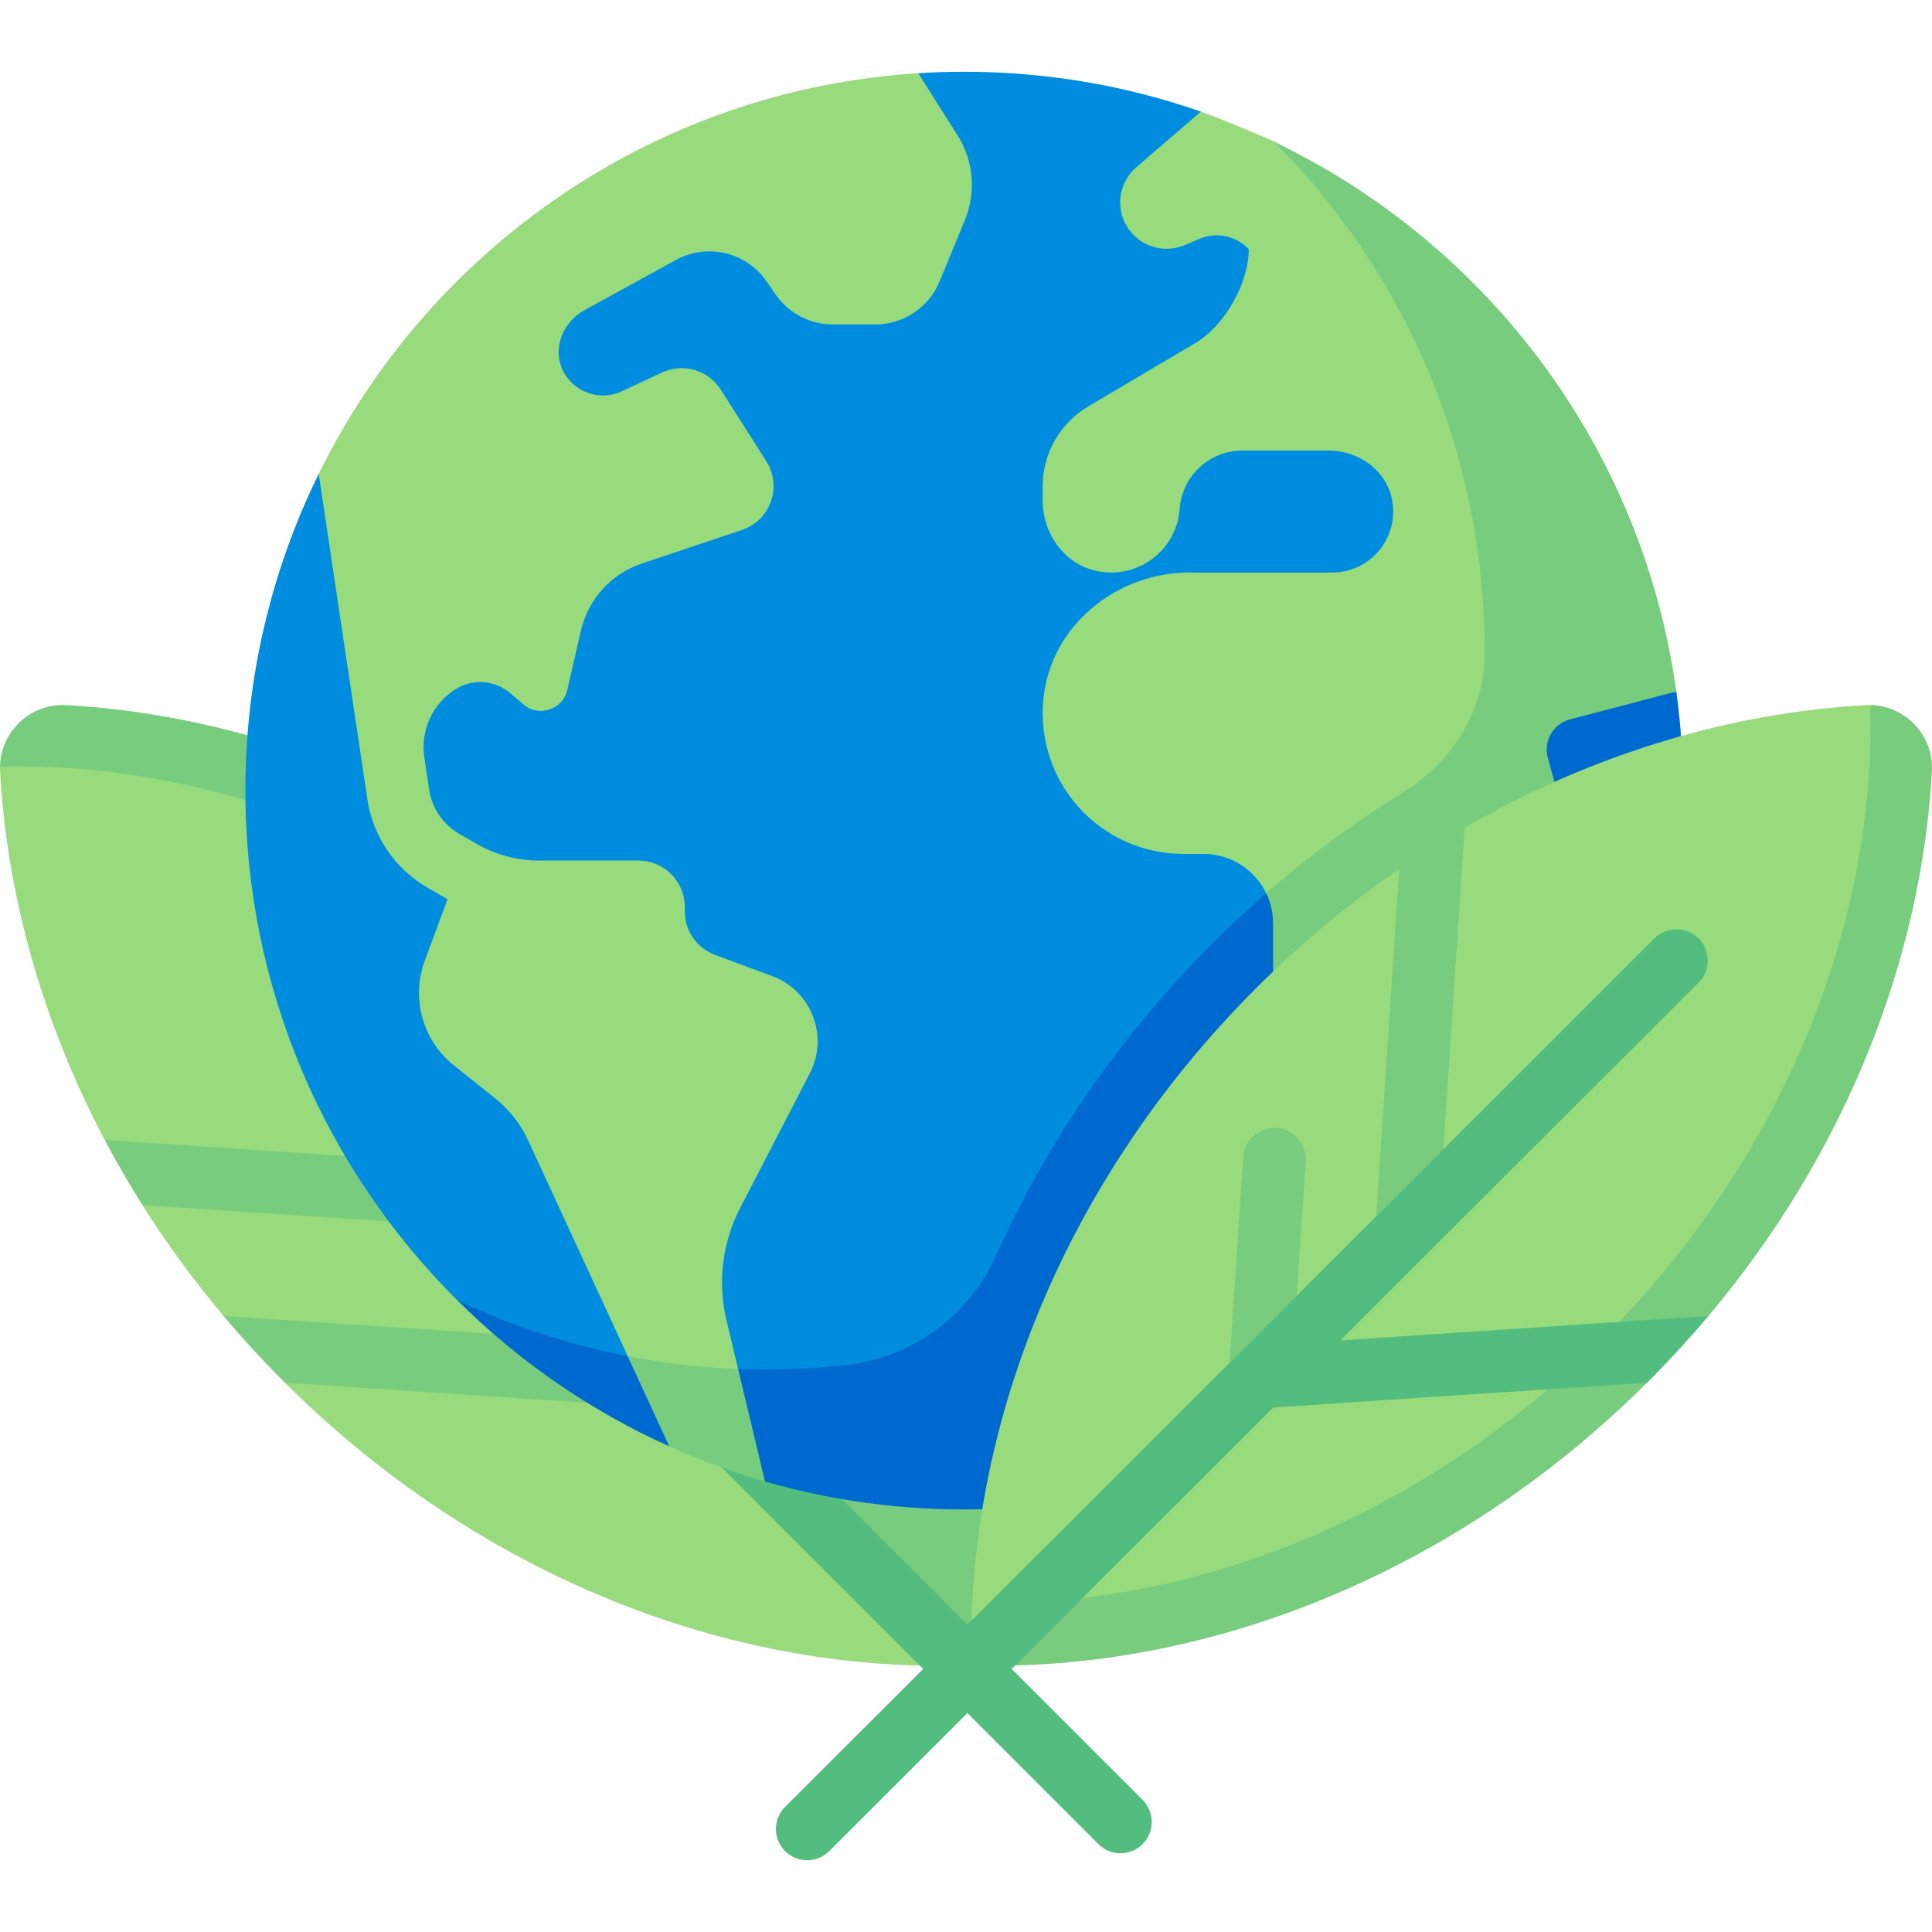 <svg id="Capa_1" enable-background="new 0 0 512 512" height="512" viewBox="0 0 512 512" width="512" xmlns="http://www.w3.org/2000/svg"><g><path d="m179.188 261.949c-46.627-46.627-105.278-63.197-161.663-66.3l-17.523 7.507c-.007.399 0 .802.023 1.207 1.802 32.754 11.114 66.273 27.743 97.756l11.341 8.67-1.361 8.57c6.379 10.11 13.548 19.943 21.506 29.396l16.018 8.5.24 9.17c51.484 51.274 117.535 76.688 179.001 74.924 1.768-61.624-23.783-127.858-75.325-179.4z" fill="#98db7c"/><g fill="#77cc7d"><path d="m257.488 441.35-59.202-59.201h76.109z"/><path d="m37.748 319.359 114.865 7.623 1.1-16.533-125.945-8.33c3.077 5.826 6.403 11.571 9.98 17.24z"/><path d="m75.111 366.026c.139.139.262.261.401.399l103.899 6.896 1.1-16.533-121.257-8.033c4.979 5.915 10.264 11.678 15.857 17.271z"/><path d="m84.829 201.071c-22.199-8.181-44.925-12.976-67.304-14.207-9.427-.519-17.357 7.007-17.523 16.293 28.434-.724 57.374 4.827 84.826 15.785v-17.871z"/></g><path d="m296.947 491.133c-2.119 0-4.238-.809-5.856-2.427l-108.113-108.112c-3.235-3.235-3.235-8.477 0-11.712s8.477-3.235 11.712 0l108.113 108.113c3.235 3.235 3.235 8.477 0 11.712-1.618 1.617-3.737 2.426-5.856 2.426z" fill="#52bd7e"/><path d="m255.533 19.015c-4.089 0-8.148.129-12.173.383l-158.897 106.196c-12.445 25.32-19.435 53.806-19.435 83.924 0 52.745 21.436 100.484 56.071 134.979 0 0 50.606 38.373 142.262 38.373l157.249-215.022-102.362-138.269c-19.639-6.845-40.743-10.564-62.715-10.564z" fill="#008cdf"/><path d="m444.241 183.256-50.824-10.555c-.024 15.337-8.708 29.17-21.726 37.281-17.999 11.216-35 24.664-50.592 40.255-24.499 24.499-43.719 52.654-57.198 82.64-7.071 15.73-22.102 26.818-39.235 28.793-7.137.823-14.394 1.249-21.753 1.249-29.289 0-57.022-6.612-81.814-18.421 16.158 16.095 35.187 29.305 56.252 38.797l10.753-2.379 14.634 11.699c19.613 5.644 40.524 8.222 62.184 7.182 95.48-4.584 174.164-81.569 180.659-176.938.921-13.521.43-26.766-1.34-39.603z" fill="#0069d0"/><path d="m337.663 37.577c6.468 2.599-12.767-5.682-19.415-7.998l-17.09 14.733c-4.142 3.541-5.455 9.388-3.226 14.36 2.732 6.095 9.834 8.89 15.987 6.292l3.978-1.679c4.493-1.897 9.691-.797 13.03 2.757 0 9.074-6.389 20.279-14.198 24.9l-28.344 16.772c-7.477 4.424-12.063 12.467-12.063 21.155v3.8c0 8.752 5.79 16.91 14.365 18.665 11.016 2.255 20.963-5.552 21.911-16.168l.007-.081.039-.449c.737-8.613 7.943-15.229 16.588-15.229h22.954c8.049 0 15.51 5.5 16.802 13.444 1.647 10.123-6.123 18.873-15.937 18.873h-37.837c-19.475 0-36.867 14.238-38.716 33.625-2.121 22.24 15.311 40.952 37.114 40.952h5.339c7.311 0 13.628 4.256 16.609 10.426l59.425-26.309 15.638-46.914c-15.642-89.918-73.274-126.054-72.96-125.927z" fill="#98db7c"/><path d="m337.663 37.577c34.468 34.474 55.754 82.238 55.754 134.838 0 .363-.001.726-.003 1.088-.09 14.96-8.581 28.411-21.302 36.284-12.746 7.889-24.964 16.809-36.555 26.94 1.159 2.413 1.826 5.154 1.826 8.01v65.51c0 6.671 4.02 13.03 10.399 14.983 6.93 2.122 14.032-.923 17.398-6.858l45.834-80.819c4.025-7.097 5.062-15.503 2.882-23.366l-3.695-13.33c-1.234-4.451 1.4-9.048 5.868-10.221 10.681-2.804 28.177-7.383 28.173-7.38-8.893-64.429-50.04-118.614-106.579-145.679z" fill="#77cc7d"/><path d="m253.751 35.853-10.392-16.455c-69.904 4.407-129.561 46.49-158.896 106.197l12.854 85.941c1.44 10.03 7.296 18.693 16.072 23.769l5.215 3.017-6.032 16.275c-3.688 9.949-.575 21.141 7.719 27.757l10.947 8.733c3.74 2.984 6.732 6.801 8.737 11.146l26.378 57.178 21.752 15.643 7.496-12.272-3.079-12.908c-2.392-10.028-1.103-20.581 3.632-29.739l18.461-35.703c5.085-9.834.417-21.9-9.962-25.752l-15.167-5.628c-4.818-1.788-8.014-6.384-8.014-11.523v-1.183c0-6.788-5.503-12.291-12.291-12.291h-26.342c-5.825 0-11.548-1.536-16.591-4.453l-4.559-2.638c-4.291-2.482-7.218-6.783-7.954-11.685l-1.284-8.555c-1.064-7.088 2.132-14.141 8.163-18.015 4.578-2.94 10.544-2.52 14.665 1.032l3.37 2.905c4.102 3.537 10.494 1.441 11.705-3.838l3.593-15.656c1.914-8.34 8.028-15.085 16.142-17.805l26.516-8.892c7.572-2.539 10.749-11.513 6.461-18.252l-12.053-18.941c-3.312-5.205-9.97-7.148-15.562-4.542l-10.678 4.977c-5.795 2.701-12.811.324-15.673-5.661-2.755-5.762.107-12.71 5.706-15.784l24.31-13.347c8.299-4.556 18.699-2.086 24.064 5.714l2.329 3.381c3.439 5.001 9.12 7.989 15.19 7.989h11.257c7.463 0 14.19-4.499 17.039-11.397l6.699-16.216c3.048-7.377 2.324-15.776-1.943-22.523z" fill="#98db7c"/><path d="m177.351 383.295c8.164 3.681 16.658 6.804 25.387 9.319l-7.138-29.835c-9.975-.379-19.724-1.513-29.248-3.371z" fill="#77cc7d"/><path d="m495.673 186.841c-.396-.007-.796.001-1.198.023-35.742 1.967-72.394 12.875-106.317 32.475l-10.307 13.586-7.045-2.628c-13.294 9.142-26.039 19.698-37.994 31.652-49.956 49.956-75.496 113.714-75.41 173.7 61.625 1.769 125.35-23.391 176.891-74.933 46.627-46.627 67.594-103.904 70.697-160.289z" fill="#98db7c"/><path d="m333.912 373.217c-.186 0-.372-.008-.558-.016-4.562-.307-8.016-4.255-7.717-8.817l3.834-57.761c.307-4.562 4.279-7.87 8.817-7.717 4.562.307 8.016 4.255 7.717 8.817l-3.834 57.761c-.292 4.376-3.932 7.733-8.259 7.733z" fill="#77cc7d"/><path d="m370.805 230.297-6.262 94.622c-.299 4.57 3.155 8.509 7.717 8.817.186.008.372.016.558.016 4.327 0 7.967-3.357 8.258-7.733l7.081-106.68c-5.864 3.389-11.669 7.051-17.352 10.958z" fill="#77cc7d"/><path d="m495.673 186.841c1.516 59.563-24.159 121.127-70.497 167.473-42.268 42.268-96.4 67.297-150.851 70.199l-16.838 16.838c61.468 1.764 127.522-23.652 179.006-74.93l-.001-8.066 16.266-9.615c36.524-43.389 56.486-94.76 59.216-144.376.519-9.427-7.015-17.358-16.301-17.523z" fill="#77cc7d"/><path d="m355.244 355.212 94.902-94.808c3.235-3.227 3.235-8.477 0-11.712s-8.477-3.235-11.712 0l-230.382 230.154c-3.235 3.227-3.235 8.477 0 11.712 1.618 1.618 3.737 2.427 5.856 2.427s4.238-.809 5.856-2.427l117.675-117.558 99.055-6.58c.139-.138.256-.256.395-.394 5.593-5.593 10.891-11.372 15.87-17.286z" fill="#52bd7e"/></g></svg>